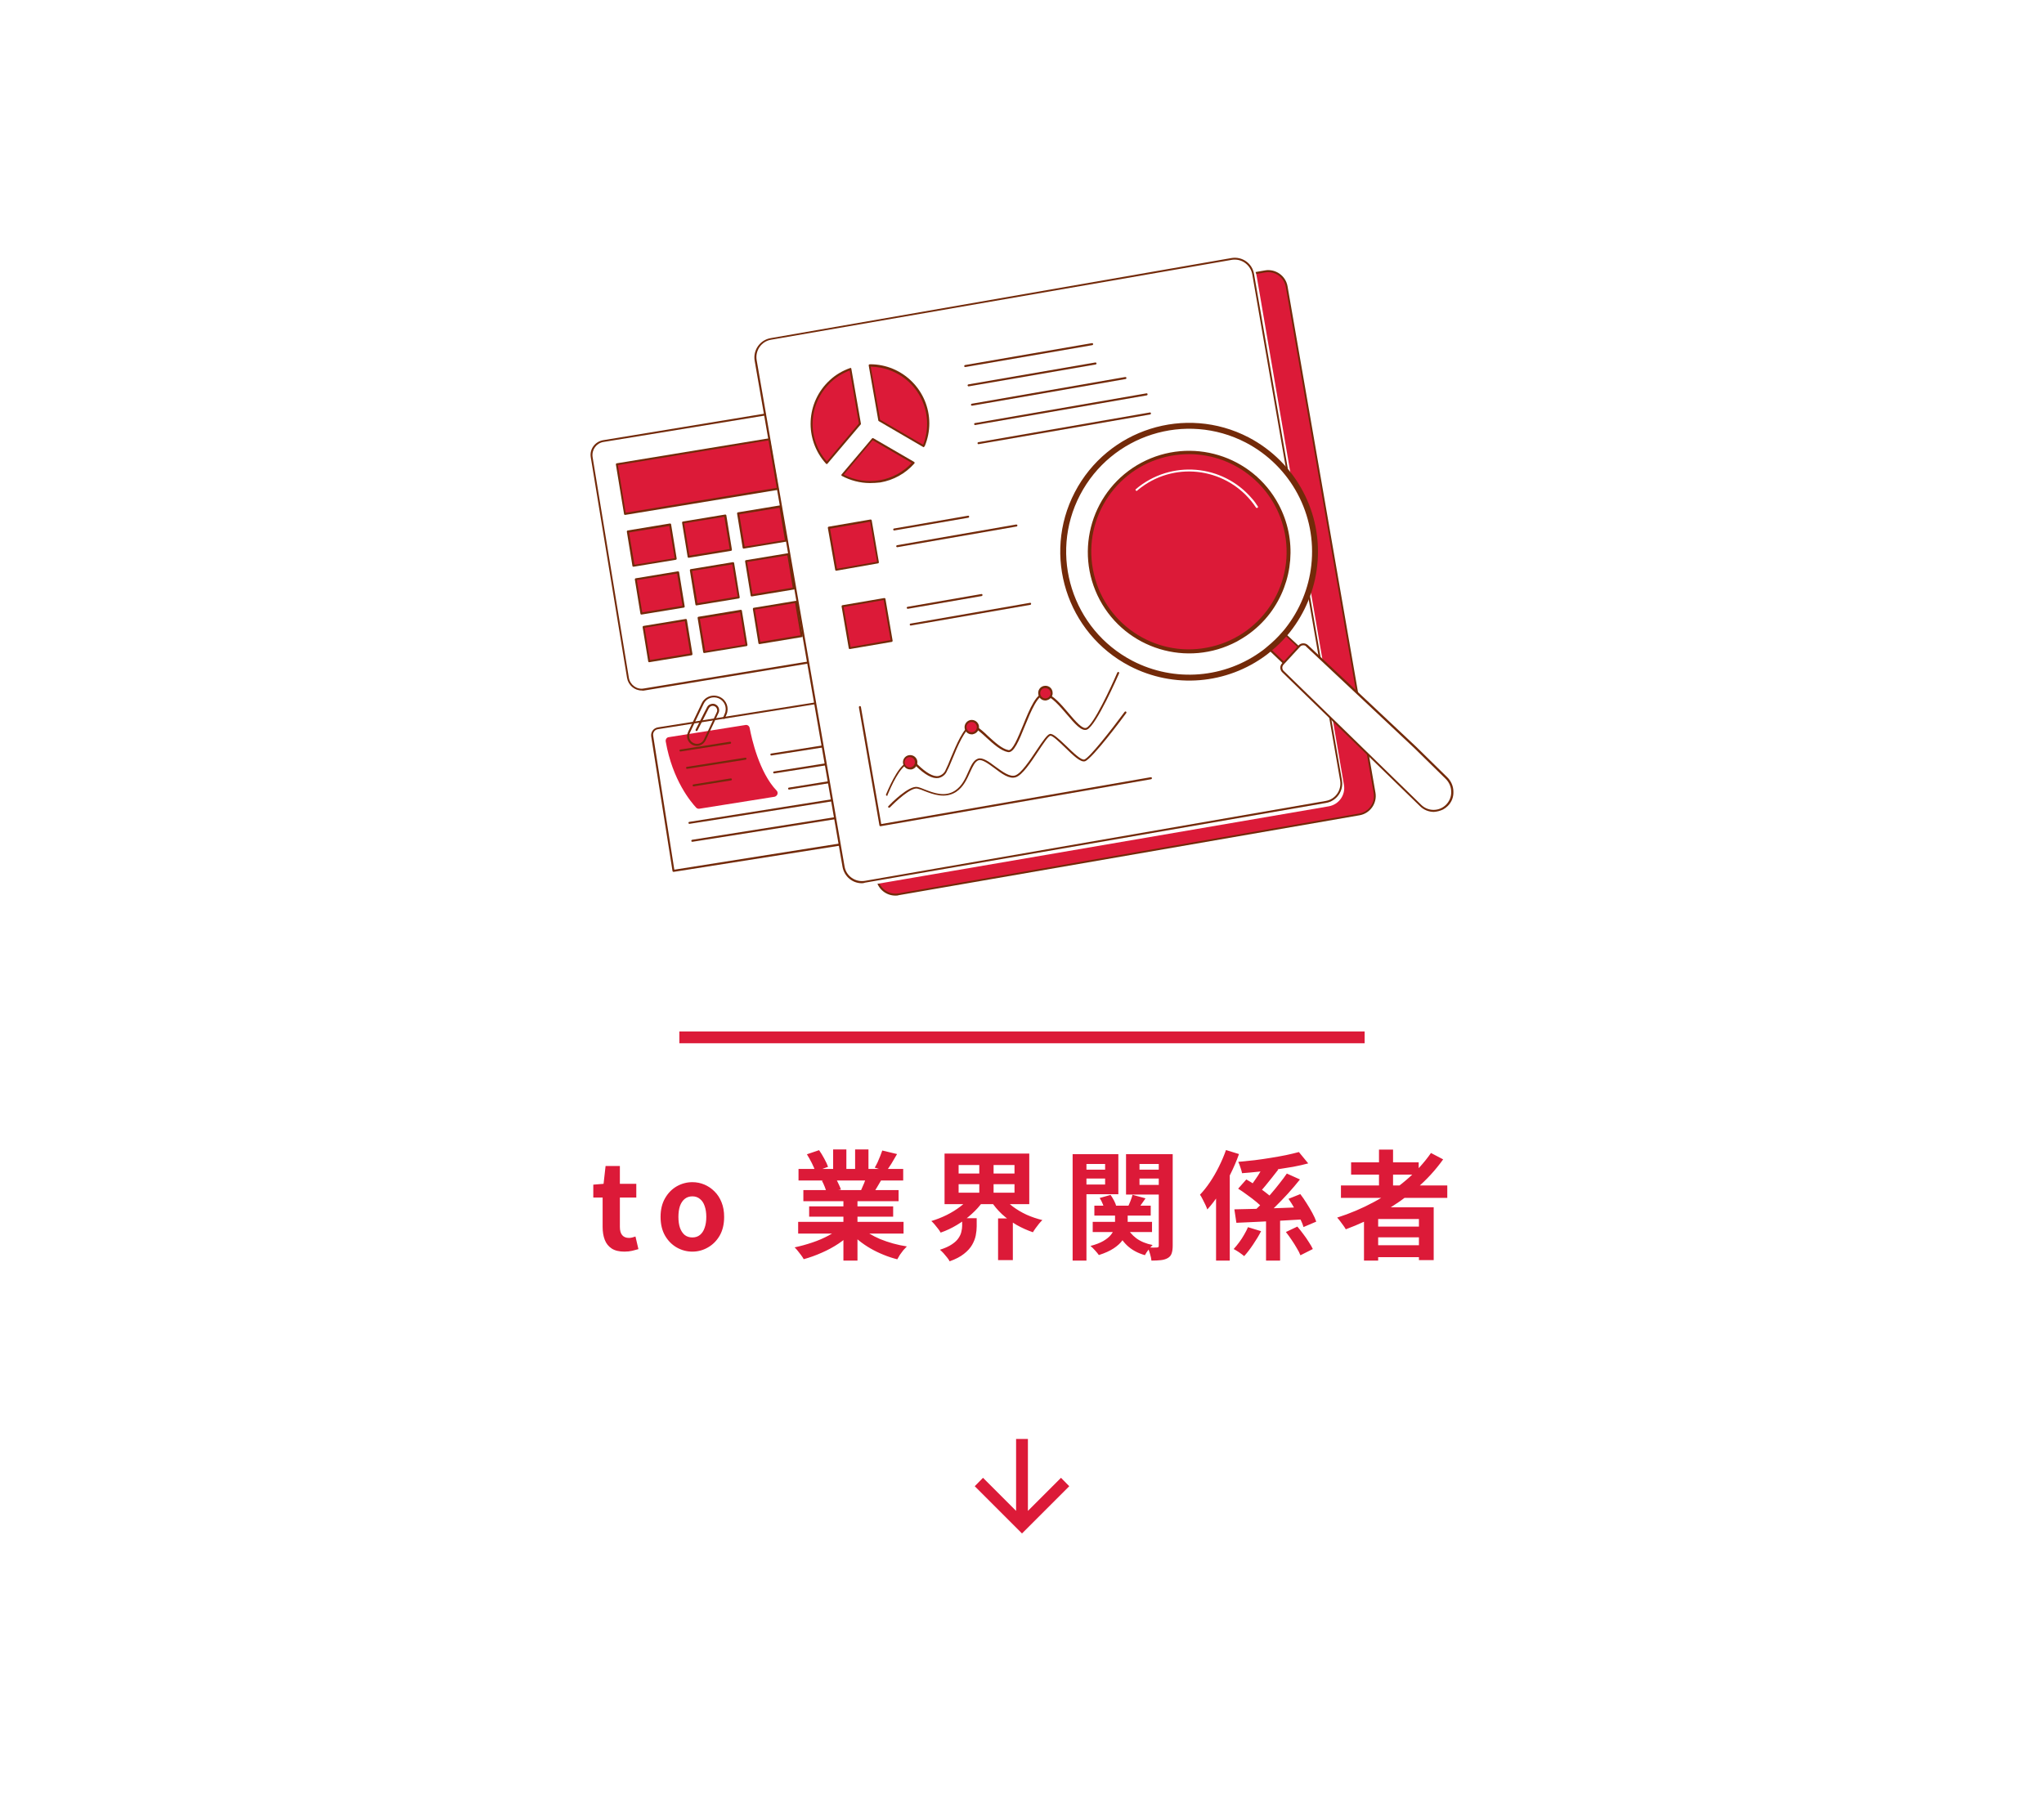 <svg width="346" height="307" viewBox="0 0 346 307" fill="none" xmlns="http://www.w3.org/2000/svg">
<g filter="url(#filter0_d_1059_7119)">
<rect x="8" y="4.641" width="330" height="290" rx="145" fill="white" shape-rendering="crispEdges"/>
<path d="M142.459 115.549L146.07 138.361L114.012 143.456L110.401 120.644C110.3 120.003 110.738 119.43 111.346 119.328L141.109 114.604C141.75 114.469 142.358 114.908 142.459 115.549Z" fill="white"/>
<path d="M114.011 143.624C113.943 143.624 113.842 143.557 113.842 143.489L110.231 120.677C110.13 119.969 110.602 119.294 111.345 119.159L141.108 114.435C141.817 114.333 142.526 114.806 142.627 115.548L146.238 138.36C146.238 138.461 146.204 138.529 146.103 138.562L114.011 143.624ZM141.311 114.738C141.243 114.738 141.209 114.738 141.142 114.738L111.378 119.463C110.839 119.53 110.467 120.036 110.569 120.576L114.146 143.253L145.866 138.225L142.289 115.582C142.256 115.312 142.121 115.076 141.884 114.941C141.716 114.806 141.513 114.738 141.311 114.738Z" fill="#732A09"/>
<path d="M113.2 120.814L126.192 118.755C126.53 118.688 126.833 118.924 126.901 119.261C127.238 121.084 128.521 126.787 131.457 129.857C131.693 130.094 131.693 130.499 131.423 130.735C131.322 130.836 131.22 130.87 131.119 130.904L118.397 132.928C118.195 132.962 117.992 132.895 117.857 132.76C116.98 131.815 113.842 128.136 112.694 121.556C112.627 121.185 112.863 120.847 113.2 120.814Z" fill="#DC1A38"/>
<path d="M115.191 123.243C115.089 123.243 115.022 123.176 115.022 123.075C115.022 122.973 115.089 122.906 115.191 122.906L123.56 121.59C123.661 121.59 123.728 121.624 123.762 121.725C123.762 121.826 123.728 121.894 123.627 121.927L115.191 123.243Z" fill="#732A09"/>
<path d="M116.305 126.178C116.204 126.178 116.137 126.11 116.137 126.009C116.137 125.908 116.204 125.84 116.305 125.84L126.159 124.288C126.26 124.288 126.328 124.322 126.362 124.423C126.362 124.524 126.328 124.592 126.227 124.626L116.305 126.178Z" fill="#732A09"/>
<path d="M117.416 129.148C117.314 129.148 117.247 129.081 117.247 128.979C117.247 128.878 117.314 128.811 117.416 128.811L123.692 127.798C123.793 127.798 123.861 127.832 123.895 127.933C123.895 128.035 123.861 128.102 123.76 128.136L117.416 129.148Z" fill="#732A09"/>
<path d="M117.959 122.298C117.048 122.298 116.306 121.555 116.306 120.644C116.306 120.408 116.373 120.172 116.474 119.935L118.803 115.042C119.376 113.895 120.76 113.456 121.907 114.03C122.987 114.57 123.46 115.852 122.987 116.966L122.717 117.607C122.684 117.708 122.582 117.742 122.515 117.708C122.414 117.675 122.38 117.573 122.414 117.506C122.414 117.506 122.414 117.506 122.414 117.472L122.684 116.831C123.122 115.819 122.65 114.671 121.637 114.232C120.659 113.828 119.545 114.232 119.107 115.177L116.778 120.07C116.474 120.745 116.744 121.521 117.419 121.825C118.094 122.129 118.87 121.859 119.174 121.184L121.334 116.595C121.502 116.257 121.367 115.819 121.03 115.616C120.659 115.414 120.22 115.515 120.018 115.886C120.018 115.886 120.018 115.92 119.984 115.92L118.06 119.699C118.027 119.767 117.925 119.8 117.824 119.767C117.757 119.733 117.723 119.632 117.757 119.531L119.68 115.751C119.815 115.481 120.051 115.279 120.355 115.211C120.625 115.11 120.963 115.144 121.199 115.312C121.671 115.582 121.874 116.19 121.637 116.696L119.444 121.353C119.242 121.758 118.87 122.095 118.432 122.23C118.263 122.264 118.094 122.298 117.959 122.298Z" fill="#732A09"/>
<path d="M130.576 123.918C130.474 123.918 130.407 123.85 130.407 123.749C130.407 123.648 130.474 123.581 130.576 123.581L139.991 122.096C140.092 122.096 140.159 122.129 140.193 122.231C140.193 122.332 140.159 122.399 140.058 122.433L130.576 123.918Z" fill="#732A09"/>
<path d="M131.051 126.954C130.95 126.954 130.883 126.887 130.883 126.785C130.883 126.684 130.95 126.617 131.051 126.617L140.466 125.132C140.568 125.132 140.635 125.166 140.669 125.267C140.669 125.368 140.635 125.436 140.534 125.469L131.051 126.954Z" fill="#732A09"/>
<path d="M133.578 129.687C133.477 129.687 133.409 129.62 133.409 129.519C133.409 129.418 133.477 129.35 133.578 129.35L140.935 128.169C141.036 128.169 141.103 128.203 141.137 128.304C141.137 128.405 141.103 128.473 141.002 128.506L133.578 129.687Z" fill="#732A09"/>
<path d="M116.709 135.491C116.608 135.491 116.541 135.424 116.541 135.322C116.541 135.221 116.608 135.154 116.709 135.154L141.411 131.239C141.512 131.239 141.58 131.273 141.614 131.374C141.614 131.475 141.58 131.543 141.479 131.577L116.709 135.491Z" fill="#732A09"/>
<path d="M117.188 138.531C117.12 138.531 117.019 138.463 117.019 138.396C117.019 138.295 117.053 138.227 117.154 138.193L141.855 134.279C141.957 134.279 142.024 134.313 142.058 134.414C142.058 134.515 142.024 134.583 141.923 134.616L117.188 138.531Z" fill="#732A09"/>
<path d="M102.133 70.668L140.467 64.391C141.75 64.189 142.965 65.066 143.167 66.349L149.309 103.739C149.511 105.021 148.634 106.236 147.352 106.438L109.017 112.715C107.734 112.917 106.52 112.04 106.317 110.758L100.175 73.401C99.973 72.119 100.817 70.904 102.133 70.668Z" fill="white"/>
<path d="M108.645 112.916C107.396 112.916 106.35 112.005 106.147 110.79L100.006 73.434C99.769 72.051 100.714 70.768 102.098 70.532L140.466 64.222C141.85 63.986 143.132 64.93 143.369 66.314L149.51 103.704C149.746 105.087 148.802 106.37 147.418 106.606L109.049 112.916C108.914 112.95 108.78 112.95 108.645 112.916ZM140.871 64.525C140.736 64.525 140.635 64.525 140.5 64.559L102.132 70.836C100.951 71.038 100.141 72.152 100.309 73.367L106.451 110.757C106.654 111.938 107.767 112.781 108.948 112.579L147.317 106.269C148.498 106.066 149.308 104.952 149.139 103.738L143.031 66.348C142.829 65.302 141.918 64.525 140.871 64.525Z" fill="#732A09"/>
<path d="M139.537 68.855L104.405 74.626L105.789 83.05L140.921 77.279L139.537 68.855Z" fill="#DC1A38"/>
<path d="M105.808 83.187C105.74 83.187 105.639 83.119 105.639 83.052L104.256 74.649C104.256 74.615 104.256 74.548 104.289 74.514C104.323 74.481 104.357 74.447 104.391 74.447L139.52 68.676C139.621 68.676 139.688 68.71 139.722 68.811L141.106 77.214C141.106 77.315 141.072 77.383 140.971 77.416L105.808 83.187ZM104.593 74.75L105.909 82.816L140.734 77.079L139.418 69.014L104.593 74.75Z" fill="#732A09"/>
<path d="M113.452 84.832L106.293 86.008L107.245 91.802L114.404 90.626L113.452 84.832Z" fill="#DC1A38"/>
<path d="M107.223 91.96C107.156 91.96 107.055 91.892 107.055 91.825L106.11 86.021C106.11 85.987 106.11 85.919 106.144 85.886C106.177 85.852 106.211 85.818 106.245 85.818L113.399 84.637C113.433 84.637 113.5 84.637 113.534 84.671C113.568 84.705 113.601 84.738 113.601 84.772L114.546 90.576C114.546 90.678 114.512 90.745 114.411 90.779L107.223 91.96ZM106.481 86.156L107.392 91.623L114.209 90.509L113.298 85.042L106.481 86.156Z" fill="#732A09"/>
<path d="M122.761 83.283L115.602 84.459L116.554 90.253L123.713 89.077L122.761 83.283Z" fill="#DC1A38"/>
<path d="M116.573 90.442C116.505 90.442 116.404 90.375 116.404 90.307L115.459 84.503C115.459 84.402 115.493 84.335 115.594 84.301L122.748 83.12C122.782 83.12 122.849 83.12 122.883 83.153C122.917 83.187 122.951 83.221 122.951 83.255L123.896 89.059C123.896 89.16 123.862 89.228 123.761 89.261L116.573 90.442ZM115.797 84.604L116.708 90.071L123.524 88.958L122.613 83.491L115.797 84.604Z" fill="#732A09"/>
<path d="M132.116 81.762L124.956 82.938L125.908 88.732L133.067 87.556L132.116 81.762Z" fill="#DC1A38"/>
<path d="M125.884 88.89C125.851 88.89 125.817 88.89 125.783 88.856C125.749 88.822 125.716 88.788 125.716 88.755L124.771 82.951C124.771 82.917 124.771 82.849 124.804 82.816C124.838 82.782 124.872 82.748 124.906 82.748L132.06 81.567C132.161 81.567 132.228 81.601 132.262 81.702L133.207 87.506C133.207 87.607 133.173 87.675 133.072 87.709L125.884 88.89ZM125.142 83.085L126.053 88.552L132.87 87.439L131.959 81.972L125.142 83.085Z" fill="#732A09"/>
<path d="M141.432 80.244L134.272 81.42L135.224 87.214L142.384 86.038L141.432 80.244Z" fill="#DC1A38"/>
<path d="M135.236 87.37C135.169 87.37 135.067 87.303 135.067 87.235L134.123 81.431C134.123 81.33 134.156 81.262 134.258 81.228L141.412 80.047C141.445 80.047 141.513 80.047 141.547 80.081C141.58 80.115 141.614 80.149 141.614 80.182L142.559 85.987C142.559 86.088 142.525 86.155 142.424 86.189L135.236 87.37ZM134.46 81.532L135.371 86.999L142.188 85.885L141.277 80.419L134.46 81.532Z" fill="#732A09"/>
<path d="M114.767 92.899L107.607 94.075L108.559 99.869L115.719 98.693L114.767 92.899Z" fill="#DC1A38"/>
<path d="M108.578 100.058C108.511 100.058 108.41 99.991 108.41 99.923L107.465 94.119C107.465 94.085 107.465 94.018 107.499 93.984C107.532 93.95 107.566 93.916 107.6 93.916L114.754 92.735C114.855 92.735 114.923 92.769 114.956 92.87L115.901 98.674C115.901 98.708 115.901 98.776 115.867 98.809C115.834 98.843 115.8 98.877 115.766 98.877L108.578 100.058ZM107.802 94.22L108.713 99.687L115.53 98.573L114.619 93.107L107.802 94.22Z" fill="#732A09"/>
<path d="M124.116 91.378L116.957 92.554L117.909 98.348L125.068 97.172L124.116 91.378Z" fill="#DC1A38"/>
<path d="M117.89 98.507C117.856 98.507 117.822 98.507 117.788 98.474C117.755 98.44 117.721 98.406 117.721 98.372L116.776 92.568C116.776 92.467 116.81 92.399 116.911 92.366L124.065 91.185C124.099 91.185 124.166 91.185 124.2 91.218C124.234 91.252 124.268 91.286 124.268 91.32L125.212 97.124C125.212 97.225 125.179 97.293 125.077 97.326L117.89 98.507ZM117.147 92.669L118.058 98.136L124.875 97.022L123.964 91.556L117.147 92.669Z" fill="#732A09"/>
<path d="M133.428 89.828L126.268 91.004L127.22 96.799L134.38 95.623L133.428 89.828Z" fill="#DC1A38"/>
<path d="M127.239 96.988C127.172 96.988 127.071 96.92 127.071 96.853L126.126 91.049C126.126 90.947 126.159 90.88 126.261 90.846L133.415 89.665C133.448 89.665 133.516 89.665 133.55 89.699C133.583 89.733 133.617 89.766 133.617 89.8L134.562 95.604C134.562 95.638 134.562 95.706 134.528 95.739C134.495 95.773 134.461 95.807 134.427 95.807L127.239 96.988ZM126.463 91.15L127.374 96.617L134.191 95.503L133.28 90.036L126.463 91.15Z" fill="#732A09"/>
<path d="M142.749 88.313L135.589 89.489L136.541 95.283L143.701 94.107L142.749 88.313Z" fill="#DC1A38"/>
<path d="M136.553 95.437C136.519 95.437 136.486 95.437 136.452 95.403C136.418 95.37 136.384 95.336 136.384 95.302L135.439 89.498C135.439 89.464 135.439 89.397 135.473 89.363C135.507 89.329 135.541 89.295 135.574 89.295L142.728 88.114C142.83 88.114 142.897 88.148 142.931 88.249L143.876 94.053C143.876 94.155 143.842 94.222 143.741 94.256L136.553 95.437ZM135.811 89.633L136.722 95.1L143.538 93.952L142.627 88.486L135.811 89.633Z" fill="#732A09"/>
<path d="M116.084 100.967L108.924 102.144L109.876 107.938L117.036 106.762L116.084 100.967Z" fill="#DC1A38"/>
<path d="M109.895 108.125C109.862 108.125 109.828 108.125 109.794 108.091C109.76 108.058 109.727 108.024 109.727 107.99L108.782 102.186C108.782 102.085 108.815 102.017 108.917 101.983L116.071 100.802C116.104 100.802 116.172 100.802 116.206 100.836C116.239 100.87 116.273 100.903 116.273 100.937L117.218 106.741C117.218 106.843 117.184 106.91 117.083 106.944L109.895 108.125ZM109.119 102.287L110.03 107.754L116.847 106.64L115.936 101.173L109.119 102.287Z" fill="#732A09"/>
<path d="M125.433 99.444L118.274 100.62L119.226 106.414L126.385 105.238L125.433 99.444Z" fill="#DC1A38"/>
<path d="M119.204 106.572C119.137 106.572 119.036 106.504 119.036 106.437L118.091 100.633C118.091 100.599 118.091 100.531 118.125 100.498C118.158 100.464 118.192 100.43 118.226 100.43L125.38 99.249C125.481 99.249 125.549 99.283 125.582 99.384L126.527 105.188C126.527 105.289 126.493 105.357 126.392 105.391L119.204 106.572ZM118.462 100.768L119.373 106.234L126.19 105.121L125.279 99.654L118.462 100.768Z" fill="#732A09"/>
<path d="M134.743 97.895L127.583 99.071L128.535 104.865L135.694 103.689L134.743 97.895Z" fill="#DC1A38"/>
<path d="M128.554 105.052C128.52 105.052 128.487 105.052 128.453 105.019C128.419 104.985 128.385 104.951 128.385 104.917L127.44 99.113C127.44 99.012 127.474 98.944 127.575 98.911L134.729 97.73C134.831 97.73 134.898 97.763 134.932 97.865L135.877 103.669C135.877 103.77 135.843 103.837 135.742 103.871L128.588 105.052H128.554ZM127.778 99.214L128.689 104.681L135.506 103.567L134.594 98.101L127.778 99.214Z" fill="#732A09"/>
<path d="M144.097 96.375L136.937 97.551L137.889 103.345L145.049 102.169L144.097 96.375Z" fill="#DC1A38"/>
<path d="M137.865 103.501C137.798 103.501 137.697 103.433 137.697 103.366L136.752 97.562C136.752 97.461 136.785 97.393 136.887 97.359L144.041 96.178C144.074 96.178 144.142 96.178 144.176 96.212C144.209 96.246 144.243 96.279 144.243 96.313L145.188 102.117C145.188 102.151 145.188 102.219 145.154 102.252C145.121 102.286 145.087 102.32 145.053 102.32L137.865 103.501ZM137.123 97.697L138.034 103.164L144.851 102.05L143.939 96.583L137.123 97.697Z" fill="#732A09"/>
<path d="M136.153 55.482L214.173 41.95C215.894 41.646 217.513 42.794 217.817 44.515L232.699 130.262C233.003 131.983 231.855 133.603 230.134 133.906L152.115 147.438C150.394 147.742 148.774 146.595 148.47 144.874L133.589 59.127C133.285 57.406 134.432 55.786 136.153 55.482Z" fill="#DC1A38"/>
<path d="M151.575 147.641C149.955 147.641 148.605 146.494 148.302 144.908L133.42 59.161C133.116 57.372 134.331 55.651 136.119 55.314L214.139 41.782C215.927 41.478 217.648 42.693 217.952 44.481L232.834 130.229C233.138 132.017 231.923 133.738 230.134 134.042L152.115 147.574C151.946 147.641 151.744 147.641 151.575 147.641ZM214.713 42.086C214.544 42.086 214.375 42.086 214.206 42.119L136.187 55.651C134.567 55.921 133.487 57.474 133.757 59.093L148.639 144.84C148.909 146.46 150.461 147.54 152.081 147.27L230.101 133.738C231.72 133.468 232.8 131.916 232.53 130.296L217.648 44.549C217.378 43.132 216.164 42.086 214.713 42.086Z" fill="#732A09"/>
<path d="M130.679 53.592L209.07 40.127C210.791 39.824 212.41 40.971 212.714 42.692L227.495 128.878C227.798 130.599 226.651 132.219 224.93 132.522L146.539 145.987C144.818 146.29 143.199 145.143 142.895 143.422L128.081 57.236C127.811 55.515 128.958 53.895 130.679 53.592Z" fill="white"/>
<path d="M145.901 145.548C144.281 145.548 142.931 144.401 142.627 142.815L127.746 57.068C127.442 55.279 128.657 53.558 130.445 53.254L208.465 39.689C210.253 39.385 211.974 40.566 212.278 42.388L227.16 128.135C227.463 129.924 226.248 131.645 224.46 131.949L146.44 145.447C146.272 145.514 146.069 145.548 145.901 145.548ZM209.038 39.959C208.87 39.959 208.701 39.959 208.532 39.992L130.513 53.524C128.893 53.794 127.813 55.346 128.083 56.966L142.965 142.713C143.235 144.333 144.787 145.413 146.407 145.143L224.426 131.611C226.046 131.341 227.126 129.789 226.856 128.169L211.974 42.422C211.704 41.005 210.456 39.959 209.038 39.959Z" fill="#732A09"/>
<path d="M147.43 84.142L140.315 85.376L141.549 92.491L148.664 91.257L147.43 84.142Z" fill="#DC1A38"/>
<path d="M141.551 92.634C141.518 92.634 141.484 92.634 141.45 92.6C141.416 92.567 141.383 92.533 141.383 92.499L140.134 85.379C140.134 85.345 140.134 85.278 140.168 85.244C140.202 85.21 140.235 85.176 140.269 85.176L147.356 83.961C147.457 83.961 147.524 83.995 147.558 84.096L148.773 91.183C148.773 91.284 148.739 91.352 148.638 91.385L141.551 92.634ZM140.505 85.514L141.686 92.296L148.469 91.115L147.288 84.333L140.505 85.514Z" fill="#732A09"/>
<path d="M151.371 85.818C151.27 85.818 151.202 85.751 151.202 85.649C151.202 85.548 151.27 85.481 151.371 85.481L163.857 83.321C163.958 83.287 164.025 83.355 164.059 83.456C164.059 83.557 164.025 83.624 163.924 83.658L151.371 85.818Z" fill="#732A09"/>
<path d="M151.877 88.653C151.81 88.653 151.708 88.585 151.708 88.518C151.708 88.416 151.742 88.349 151.843 88.315L172.023 84.806C172.124 84.806 172.192 84.839 172.226 84.941C172.226 85.042 172.192 85.109 172.091 85.143L151.877 88.653Z" fill="#732A09"/>
<path d="M149.719 97.404L142.604 98.639L143.838 105.754L150.954 104.52L149.719 97.404Z" fill="#DC1A38"/>
<path d="M143.845 105.897C143.777 105.897 143.676 105.829 143.676 105.762L142.461 98.675C142.461 98.574 142.495 98.506 142.596 98.473L149.683 97.258C149.784 97.258 149.852 97.292 149.885 97.393L151.1 104.479C151.1 104.581 151.067 104.648 150.965 104.682L143.845 105.897ZM142.799 98.776L143.98 105.559L150.763 104.378L149.582 97.595L142.799 98.776Z" fill="#732A09"/>
<path d="M153.662 99.081C153.594 99.081 153.493 99.013 153.493 98.946C153.459 98.844 153.527 98.777 153.628 98.743L166.114 96.584C166.215 96.55 166.283 96.617 166.316 96.719C166.316 96.82 166.283 96.887 166.181 96.921L153.662 99.081Z" fill="#732A09"/>
<path d="M154.167 101.916C154.065 101.916 153.998 101.849 153.998 101.748C153.998 101.646 154.065 101.579 154.167 101.579L174.346 98.069C174.448 98.036 174.515 98.103 174.549 98.204C174.549 98.305 174.515 98.373 174.414 98.407L154.167 101.916Z" fill="#732A09"/>
<path d="M149.037 135.897C148.969 135.897 148.868 135.829 148.868 135.762L145.392 115.751C145.392 115.65 145.426 115.582 145.527 115.548C145.629 115.548 145.696 115.582 145.73 115.683L149.172 135.526L194.796 127.595C194.897 127.595 194.964 127.629 194.998 127.73C194.998 127.832 194.964 127.899 194.863 127.933L149.037 135.897Z" fill="#732A09"/>
<path d="M150.157 130.733C150.123 130.733 150.123 130.733 150.089 130.733C149.988 130.699 149.954 130.598 149.988 130.497C150.933 128.27 152.384 125.232 153.936 124.929C154.443 124.828 154.983 125.03 155.32 125.435C156.771 126.852 157.986 127.561 158.863 127.392C159.403 127.257 159.876 126.886 160.078 126.346C160.314 125.874 160.618 125.199 160.922 124.389C161.9 122.06 163.115 119.158 164.364 118.753C164.634 118.652 164.937 118.72 165.174 118.888C165.916 119.394 166.591 119.968 167.232 120.609C168.413 121.689 169.628 122.803 170.708 123.005C171.417 123.14 172.328 120.846 173.171 118.821C174.319 115.986 175.5 113.084 176.985 113.388C178.267 113.658 179.617 115.244 180.899 116.762C182.046 118.112 183.261 119.529 183.902 119.226C185.117 118.72 188.087 112.308 189.133 109.878C189.167 109.811 189.268 109.743 189.335 109.777C189.437 109.811 189.47 109.912 189.437 110.013C189.268 110.384 185.59 118.855 184.004 119.529C183.093 119.901 181.945 118.551 180.595 116.965C179.381 115.548 178.031 113.961 176.883 113.725C175.736 113.489 174.521 116.391 173.475 118.956C172.496 121.385 171.619 123.511 170.64 123.343C169.459 123.14 168.177 121.993 166.962 120.879C166.321 120.272 165.646 119.698 164.937 119.192C164.769 119.091 164.6 119.057 164.398 119.125C163.318 119.462 162.069 122.398 161.192 124.558C160.854 125.367 160.584 126.042 160.314 126.515C160.078 127.156 159.504 127.595 158.863 127.73C157.851 127.898 156.569 127.19 155.016 125.671C154.746 125.367 154.341 125.199 153.936 125.266C152.35 125.57 150.764 129.383 150.224 130.632C150.292 130.699 150.224 130.733 150.157 130.733Z" fill="#732A09"/>
<path d="M150.525 132.758C150.491 132.758 150.424 132.758 150.39 132.724C150.322 132.657 150.322 132.556 150.39 132.488C150.727 132.117 153.832 128.945 155.317 129.249C155.755 129.35 156.16 129.519 156.565 129.687C157.983 130.227 159.906 131.003 161.627 129.89C162.842 129.114 163.416 127.798 163.922 126.65C164.394 125.604 164.766 124.727 165.542 124.457C166.318 124.187 167.398 124.963 168.511 125.807C169.726 126.684 170.941 127.595 171.852 127.291C172.864 126.954 174.315 124.76 175.463 123.039C176.61 121.318 177.285 120.374 177.724 120.272C178.23 120.171 179.107 120.981 180.491 122.297C181.638 123.411 183.022 124.76 183.562 124.592C184.405 124.322 188.084 119.631 190.378 116.527C190.446 116.459 190.547 116.425 190.615 116.493C190.682 116.56 190.716 116.662 190.648 116.729C190.075 117.539 184.878 124.491 183.663 124.895C182.921 125.132 181.638 123.883 180.255 122.533C179.31 121.622 178.162 120.509 177.791 120.576C177.42 120.644 176.576 121.96 175.733 123.208C174.484 125.098 173.067 127.224 171.953 127.595C170.84 127.966 169.557 126.988 168.309 126.043C167.296 125.3 166.25 124.524 165.643 124.727C165.035 124.929 164.664 125.773 164.226 126.718C163.686 127.899 163.112 129.249 161.83 130.092C159.974 131.273 157.949 130.497 156.464 129.924C156.093 129.755 155.688 129.62 155.283 129.519C154.203 129.282 151.605 131.712 150.694 132.657C150.626 132.724 150.559 132.758 150.525 132.758Z" fill="#732A09"/>
<path d="M154.069 126.111C154.647 126.111 155.115 125.643 155.115 125.065C155.115 124.487 154.647 124.019 154.069 124.019C153.492 124.019 153.023 124.487 153.023 125.065C153.023 125.643 153.492 126.111 154.069 126.111Z" fill="#DC1A38"/>
<path d="M154.064 126.279C153.39 126.279 152.85 125.739 152.85 125.064C152.85 124.389 153.39 123.849 154.064 123.849C154.672 123.849 155.178 124.288 155.279 124.861C155.381 125.536 154.942 126.144 154.301 126.279C154.199 126.279 154.132 126.279 154.064 126.279ZM154.064 124.187C154.031 124.187 153.963 124.187 153.929 124.187C153.457 124.22 153.086 124.659 153.12 125.131C153.153 125.604 153.592 125.975 154.064 125.941C154.537 125.908 154.908 125.469 154.874 124.996C154.841 124.558 154.503 124.22 154.064 124.187Z" fill="#732A09"/>
<path d="M164.529 120.173C165.107 120.173 165.575 119.704 165.575 119.127C165.575 118.549 165.107 118.081 164.529 118.081C163.951 118.081 163.483 118.549 163.483 119.127C163.483 119.704 163.951 120.173 164.529 120.173Z" fill="#DC1A38"/>
<path d="M164.493 120.34C163.818 120.34 163.278 119.8 163.278 119.125C163.278 118.518 163.717 118.012 164.291 117.911C164.966 117.809 165.573 118.248 165.708 118.889C165.809 119.564 165.371 120.171 164.729 120.306C164.662 120.34 164.594 120.34 164.493 120.34ZM164.493 118.248C164.426 118.248 164.392 118.248 164.324 118.248C163.852 118.349 163.515 118.788 163.616 119.26C163.65 119.497 163.784 119.699 163.987 119.834C164.392 120.104 164.932 120.003 165.202 119.598C165.472 119.193 165.371 118.687 164.999 118.417C164.864 118.282 164.696 118.248 164.493 118.248Z" fill="#732A09"/>
<path d="M176.947 114.435C177.525 114.435 177.994 113.967 177.994 113.389C177.994 112.812 177.525 112.343 176.947 112.343C176.37 112.343 175.901 112.812 175.901 113.389C175.901 113.967 176.37 114.435 176.947 114.435Z" fill="#DC1A38"/>
<path d="M176.949 114.603C176.341 114.603 175.869 114.164 175.768 113.59C175.633 112.915 176.038 112.274 176.713 112.139C177.388 112.004 178.029 112.409 178.164 113.084C178.164 113.118 178.164 113.152 178.164 113.152C178.231 113.455 178.164 113.793 177.961 114.063C177.759 114.333 177.489 114.501 177.185 114.569C177.084 114.603 177.016 114.603 176.949 114.603ZM176.949 112.51C176.915 112.51 176.848 112.51 176.814 112.51C176.341 112.578 176.004 113.05 176.105 113.523C176.173 113.995 176.645 114.333 177.118 114.231C177.354 114.198 177.556 114.063 177.691 113.86C177.826 113.658 177.894 113.421 177.826 113.185C177.725 112.814 177.388 112.51 176.949 112.51Z" fill="#732A09"/>
<path d="M148.836 67.192L156.361 71.579C158.453 66.551 156.091 60.781 151.063 58.688C149.848 58.182 148.532 57.912 147.216 57.912L148.836 67.192Z" fill="#DC1A38"/>
<path d="M156.365 71.714C156.332 71.714 156.298 71.714 156.264 71.681L148.739 67.294C148.705 67.26 148.672 67.226 148.672 67.159L147.052 57.879C147.052 57.845 147.052 57.778 147.086 57.744C147.119 57.71 147.187 57.676 147.288 57.676C152.822 57.676 157.31 62.164 157.31 67.699C157.31 69.015 157.04 70.331 156.534 71.546C156.5 71.579 156.467 71.613 156.433 71.647L156.365 71.714ZM148.975 67.058L156.264 71.309C158.221 66.349 155.792 60.713 150.798 58.756C149.718 58.317 148.57 58.115 147.389 58.081L148.975 67.058Z" fill="#732A09"/>
<path d="M147.722 70.331L142.559 76.439C146.575 78.632 151.569 77.755 154.606 74.346L147.722 70.331Z" fill="#DC1A38"/>
<path d="M147.249 77.787C145.595 77.787 143.942 77.348 142.491 76.572C142.457 76.538 142.423 76.504 142.423 76.471C142.423 76.437 142.423 76.37 142.457 76.336L147.62 70.228C147.688 70.16 147.755 70.16 147.823 70.194L154.74 74.21C154.808 74.243 154.842 74.379 154.808 74.446C154.808 74.446 154.808 74.446 154.774 74.48C153.289 76.167 151.231 77.314 149.004 77.686C148.396 77.753 147.823 77.787 147.249 77.787ZM142.828 76.37C146.675 78.36 151.4 77.55 154.335 74.379L147.721 70.531L142.828 76.37Z" fill="#732A09"/>
<path d="M145.594 67.73L143.974 58.45C138.845 60.272 136.145 65.874 137.967 71.037C138.406 72.286 139.081 73.433 139.958 74.378L145.594 67.73Z" fill="#DC1A38"/>
<path d="M139.961 74.581C139.928 74.581 139.86 74.547 139.826 74.513C136.114 70.43 136.384 64.086 140.501 60.34C141.48 59.429 142.661 58.754 143.91 58.315C143.943 58.282 144.011 58.282 144.045 58.315C144.078 58.349 144.112 58.383 144.112 58.45L145.732 67.73C145.732 67.764 145.732 67.832 145.698 67.865L140.063 74.513C140.063 74.513 140.029 74.547 139.961 74.581ZM143.842 58.72C138.848 60.61 136.283 66.178 138.173 71.172C138.578 72.252 139.185 73.265 139.961 74.142L145.394 67.697L143.842 58.72Z" fill="#732A09"/>
<path d="M163.383 58.148C163.315 58.148 163.214 58.08 163.214 58.013C163.214 57.911 163.248 57.844 163.349 57.81L184.845 54.098C184.946 54.098 185.014 54.132 185.047 54.233C185.047 54.334 185.014 54.402 184.912 54.436L163.383 58.148Z" fill="#732A09"/>
<path d="M163.953 61.42C163.886 61.42 163.818 61.353 163.785 61.285C163.785 61.184 163.818 61.116 163.92 61.083L185.415 57.371C185.517 57.371 185.584 57.404 185.618 57.506C185.618 57.607 185.584 57.674 185.483 57.708L163.953 61.42Z" fill="#732A09"/>
<path d="M164.531 64.695C164.464 64.695 164.362 64.627 164.362 64.56C164.362 64.459 164.396 64.391 164.497 64.357L190.481 59.835C190.583 59.835 190.65 59.869 190.684 59.97C190.684 60.072 190.65 60.139 190.549 60.173L164.531 64.695Z" fill="#732A09"/>
<path d="M165.071 67.967C164.97 67.967 164.902 67.9 164.902 67.798C164.902 67.697 164.97 67.63 165.071 67.63L194.058 62.602C194.159 62.568 194.227 62.635 194.261 62.736C194.261 62.838 194.227 62.905 194.126 62.939L165.071 67.967Z" fill="#732A09"/>
<path d="M165.641 71.206C165.54 71.206 165.473 71.138 165.473 71.037C165.473 70.936 165.54 70.868 165.641 70.868L194.629 65.84C194.73 65.807 194.797 65.874 194.831 65.975C194.831 66.076 194.797 66.144 194.696 66.178L165.641 71.206Z" fill="#732A09"/>
<path d="M235.19 122.67C235.055 122.805 234.887 122.906 234.718 123.007C233.976 123.412 233.098 123.277 232.491 122.703L213.357 104.481L215.821 101.849L232.018 116.933L235.123 119.936C235.899 120.611 235.933 121.86 235.19 122.67C235.19 122.636 235.19 122.636 235.19 122.67Z" fill="#DC1A38"/>
<path d="M233.812 123.412C233.272 123.412 232.766 123.21 232.361 122.838L213.227 104.582C213.16 104.515 213.16 104.413 213.227 104.346L215.691 101.714C215.758 101.646 215.859 101.646 215.927 101.714L232.125 116.798L235.229 119.801C236.073 120.611 236.107 121.927 235.33 122.771L235.297 122.805C235.162 122.973 234.959 123.075 234.79 123.176C234.487 123.311 234.149 123.412 233.812 123.412ZM213.598 104.447L232.597 122.568C233.137 123.075 233.947 123.21 234.622 122.838C234.79 122.737 234.925 122.636 235.06 122.501C235.735 121.826 235.735 120.712 235.027 120.004L234.993 119.97L231.922 116.967L215.826 102.017L213.598 104.447Z" fill="#732A09"/>
<path d="M244.945 132.321C244.708 132.558 244.472 132.76 244.168 132.895C242.954 133.536 241.435 133.3 240.456 132.355L217.206 109.712C216.835 109.341 216.835 108.767 217.172 108.396L219.939 105.393C220.277 105.021 220.884 104.988 221.289 105.325L239.613 122.535L244.843 127.665C246.126 128.913 246.193 131.005 244.945 132.321Z" fill="white"/>
<path d="M242.721 133.468C241.844 133.468 241 133.13 240.359 132.489L217.074 109.846C216.636 109.441 216.602 108.733 217.041 108.294L219.808 105.29C220.213 104.818 220.955 104.818 221.394 105.223L239.718 122.433L244.948 127.562C245.623 128.204 246.028 129.115 246.028 130.06C246.062 130.971 245.724 131.814 245.083 132.456C244.847 132.692 244.577 132.894 244.273 133.063C243.767 133.299 243.261 133.434 242.721 133.468ZM220.618 105.257C220.381 105.257 220.179 105.358 220.044 105.527L217.277 108.53C216.973 108.834 217.007 109.34 217.311 109.61L240.561 132.253C241.742 133.434 243.632 133.4 244.779 132.253C245.353 131.679 245.691 130.87 245.657 130.06C245.657 129.216 245.286 128.406 244.678 127.832L239.448 122.703L221.124 105.493C221.023 105.324 220.82 105.257 220.618 105.257Z" fill="#732A09"/>
<path d="M211.131 70.499C200.67 65.066 187.813 69.149 182.38 79.576C176.947 90.004 181.031 102.894 191.458 108.327C198.747 112.107 207.521 111.398 214.101 106.471C214.371 106.269 214.607 106.066 214.843 105.864C215.788 105.088 216.666 104.244 217.442 103.333C217.611 103.131 217.813 102.928 217.982 102.692C220.479 99.52 222.031 95.74 222.47 91.758C223.449 83.018 218.927 74.582 211.131 70.499ZM214.573 99.554C213.494 100.971 212.178 102.219 210.693 103.232C210.187 103.569 209.68 103.873 209.14 104.177C201.008 108.496 190.918 105.425 186.599 97.326C182.279 89.194 185.35 79.104 193.449 74.784C201.582 70.465 211.671 73.536 215.991 81.635C219.062 87.371 218.488 94.357 214.573 99.554Z" fill="white" stroke="#732A09" stroke-linecap="round" stroke-linejoin="round"/>
<path d="M201.276 106.134C210.501 106.134 217.98 98.655 217.98 89.43C217.98 80.205 210.501 72.726 201.276 72.726C192.05 72.726 184.572 80.205 184.572 89.43C184.572 98.655 192.05 106.134 201.276 106.134Z" fill="#DC1A38"/>
<path d="M201.242 106.304C191.928 106.27 184.369 98.711 184.403 89.397C184.437 80.084 191.996 72.525 201.31 72.558C209.409 72.592 216.36 78.362 217.845 86.326C219.566 95.471 213.492 104.279 204.347 106C203.334 106.202 202.288 106.304 201.242 106.304ZM201.31 72.896C200.297 72.896 199.251 72.997 198.239 73.166C189.263 74.819 183.323 83.458 185.011 92.434C186.664 101.411 195.303 107.35 204.279 105.662C213.256 104.009 219.195 95.37 217.507 86.394C216.056 78.599 209.24 72.929 201.31 72.896Z" fill="#732A09"/>
<path d="M212.747 82.006C212.68 82.006 212.646 81.973 212.612 81.939C208.462 75.662 200.025 73.941 193.782 78.092C193.344 78.396 192.905 78.699 192.5 79.07C192.433 79.138 192.331 79.138 192.264 79.037C192.196 78.969 192.196 78.868 192.298 78.8C198.169 73.84 206.943 74.549 211.937 80.42C212.309 80.825 212.612 81.264 212.916 81.736C212.984 81.804 212.95 81.905 212.882 81.973C212.815 82.006 212.781 82.006 212.747 82.006Z" fill="white"/>
<path d="M115 171.641H231" stroke="#DC1A38" stroke-width="2"/>
<path d="M105.69 207.921C104.81 207.921 104.096 207.748 103.55 207.401C103.003 207.041 102.61 206.548 102.37 205.921C102.13 205.294 102.01 204.568 102.01 203.741V198.761H100.43V196.581L102.17 196.441L102.51 193.421H104.93V196.441H107.71V198.761H104.93V203.721C104.93 204.361 105.063 204.834 105.33 205.141C105.596 205.448 105.976 205.601 106.47 205.601C106.656 205.601 106.85 205.574 107.05 205.521C107.25 205.468 107.423 205.414 107.57 205.361L108.07 207.501C107.763 207.594 107.41 207.688 107.01 207.781C106.623 207.874 106.183 207.921 105.69 207.921ZM117.199 207.921C116.266 207.921 115.386 207.688 114.559 207.221C113.746 206.754 113.086 206.088 112.579 205.221C112.073 204.341 111.819 203.281 111.819 202.041C111.819 200.801 112.073 199.748 112.579 198.881C113.086 198.001 113.746 197.328 114.559 196.861C115.386 196.394 116.266 196.161 117.199 196.161C117.906 196.161 118.579 196.294 119.219 196.561C119.859 196.828 120.433 197.214 120.939 197.721C121.446 198.214 121.846 198.828 122.139 199.561C122.433 200.281 122.579 201.108 122.579 202.041C122.579 203.281 122.326 204.341 121.819 205.221C121.313 206.088 120.646 206.754 119.819 207.221C119.006 207.688 118.133 207.921 117.199 207.921ZM117.199 205.521C117.706 205.521 118.133 205.381 118.479 205.101C118.839 204.808 119.106 204.401 119.279 203.881C119.466 203.361 119.559 202.748 119.559 202.041C119.559 201.334 119.466 200.721 119.279 200.201C119.106 199.681 118.839 199.281 118.479 199.001C118.133 198.708 117.706 198.561 117.199 198.561C116.693 198.561 116.259 198.708 115.899 199.001C115.553 199.281 115.286 199.681 115.099 200.201C114.926 200.721 114.839 201.334 114.839 202.041C114.839 202.748 114.926 203.361 115.099 203.881C115.286 204.401 115.553 204.808 115.899 205.101C116.259 205.381 116.693 205.521 117.199 205.521ZM135.11 202.881H152.95V204.861H135.11V202.881ZM135.17 193.921H152.89V195.881H135.17V193.921ZM135.99 197.501H152.11V199.381H135.99V197.501ZM136.97 200.261H151.19V202.001H136.97V200.261ZM142.77 198.441H145.15V209.441H142.77V198.441ZM141.03 190.621H143.27V194.861H141.03V190.621ZM144.75 190.621H147.01V194.721H144.75V190.621ZM142.33 203.761L144.23 204.621C143.604 205.314 142.844 205.961 141.95 206.561C141.07 207.148 140.124 207.661 139.11 208.101C138.097 208.554 137.077 208.921 136.05 209.201C135.944 209.001 135.797 208.774 135.61 208.521C135.437 208.281 135.25 208.041 135.05 207.801C134.864 207.561 134.684 207.361 134.51 207.201C135.51 206.988 136.504 206.714 137.49 206.381C138.49 206.048 139.41 205.654 140.25 205.201C141.09 204.748 141.784 204.268 142.33 203.761ZM145.63 203.701C146.044 204.101 146.537 204.481 147.11 204.841C147.684 205.188 148.31 205.508 148.99 205.801C149.684 206.081 150.41 206.328 151.17 206.541C151.944 206.754 152.724 206.921 153.51 207.041C153.324 207.228 153.124 207.441 152.91 207.681C152.71 207.934 152.517 208.194 152.33 208.461C152.157 208.741 152.01 208.994 151.89 209.221C151.09 209.021 150.304 208.761 149.53 208.441C148.77 208.134 148.044 207.781 147.35 207.381C146.657 206.981 146.004 206.534 145.39 206.041C144.777 205.548 144.237 205.021 143.77 204.461L145.63 203.701ZM149.35 190.801L151.85 191.401C151.544 191.948 151.23 192.481 150.91 193.001C150.59 193.508 150.297 193.941 150.03 194.301L148.07 193.701C148.23 193.434 148.39 193.134 148.55 192.801C148.71 192.454 148.857 192.108 148.99 191.761C149.137 191.401 149.257 191.081 149.35 190.801ZM146.71 195.081L149.25 195.681C148.97 196.148 148.704 196.601 148.45 197.041C148.197 197.468 147.97 197.834 147.77 198.141L145.73 197.581C145.904 197.208 146.084 196.794 146.27 196.341C146.457 195.874 146.604 195.454 146.71 195.081ZM136.59 191.441L138.65 190.741C138.944 191.154 139.237 191.634 139.53 192.181C139.824 192.714 140.037 193.174 140.17 193.561L138.01 194.361C137.904 193.961 137.71 193.488 137.43 192.941C137.15 192.394 136.87 191.894 136.59 191.441ZM139.13 195.921L141.47 195.541C141.644 195.821 141.81 196.141 141.97 196.501C142.144 196.848 142.27 197.154 142.35 197.421L139.91 197.841C139.844 197.588 139.737 197.274 139.59 196.901C139.444 196.528 139.29 196.201 139.13 195.921ZM162.27 196.501V197.941H171.73V196.501H162.27ZM162.27 193.261V194.701H171.73V193.261H162.27ZM159.89 191.321H174.23V199.881H159.89V191.321ZM169.75 198.601C170.19 199.201 170.75 199.761 171.43 200.281C172.124 200.801 172.897 201.261 173.75 201.661C174.617 202.048 175.517 202.354 176.45 202.581C176.277 202.741 176.09 202.941 175.89 203.181C175.69 203.421 175.497 203.674 175.31 203.941C175.124 204.194 174.97 204.428 174.85 204.641C173.877 204.308 172.944 203.888 172.05 203.381C171.17 202.861 170.357 202.261 169.61 201.581C168.877 200.888 168.25 200.141 167.73 199.341L169.75 198.601ZM164.29 198.601L166.39 199.421C165.857 200.181 165.21 200.901 164.45 201.581C163.704 202.261 162.884 202.868 161.99 203.401C161.11 203.934 160.19 204.368 159.23 204.701C159.124 204.501 158.977 204.281 158.79 204.041C158.604 203.801 158.41 203.561 158.21 203.321C158.01 203.081 157.824 202.888 157.65 202.741C158.544 202.474 159.41 202.134 160.25 201.721C161.104 201.294 161.877 200.814 162.57 200.281C163.277 199.748 163.85 199.188 164.29 198.601ZM162.87 202.261H165.33V203.641C165.33 204.121 165.277 204.634 165.17 205.181C165.064 205.714 164.857 206.248 164.55 206.781C164.244 207.314 163.784 207.821 163.17 208.301C162.57 208.781 161.764 209.201 160.75 209.561C160.657 209.361 160.51 209.141 160.31 208.901C160.124 208.661 159.924 208.421 159.71 208.181C159.497 207.954 159.297 207.761 159.11 207.601C159.95 207.334 160.617 207.034 161.11 206.701C161.617 206.368 161.99 206.021 162.23 205.661C162.484 205.301 162.65 204.941 162.73 204.581C162.824 204.208 162.87 203.861 162.87 203.541V202.261ZM165.77 192.321H168.19V198.901H165.77V192.321ZM168.95 202.301H171.45V209.361H168.95V202.301ZM185.25 200.141H194.79V201.821H185.25V200.141ZM184.97 202.881H195.01V204.601H184.97V202.881ZM188.75 200.961H190.89V203.121C190.89 203.588 190.824 204.068 190.69 204.561C190.57 205.054 190.337 205.541 189.99 206.021C189.657 206.488 189.17 206.934 188.53 207.361C187.89 207.788 187.05 208.168 186.01 208.501C185.864 208.288 185.65 208.028 185.37 207.721C185.104 207.414 184.844 207.161 184.59 206.961C185.497 206.721 186.224 206.441 186.77 206.121C187.33 205.788 187.75 205.448 188.03 205.101C188.324 204.741 188.517 204.388 188.61 204.041C188.704 203.694 188.75 203.368 188.75 203.061V200.961ZM190.69 203.641C191.05 204.428 191.604 205.101 192.35 205.661C193.097 206.208 194.017 206.588 195.11 206.801C194.897 207.001 194.657 207.274 194.39 207.621C194.137 207.954 193.944 208.254 193.81 208.521C192.584 208.174 191.57 207.621 190.77 206.861C189.97 206.088 189.364 205.141 188.95 204.021L190.69 203.641ZM186.15 198.841L187.99 198.321C188.204 198.614 188.404 198.941 188.59 199.301C188.777 199.661 188.904 199.988 188.97 200.281L187.01 200.841C186.944 200.561 186.83 200.234 186.67 199.861C186.524 199.488 186.35 199.148 186.15 198.841ZM191.71 198.301L193.91 198.901C193.63 199.288 193.364 199.668 193.11 200.041C192.87 200.401 192.65 200.721 192.45 201.001L190.87 200.461C191.03 200.141 191.19 199.781 191.35 199.381C191.51 198.968 191.63 198.608 191.71 198.301ZM182.77 194.041H187.79V195.541H182.77V194.041ZM191.99 194.041H197.03V195.541H191.99V194.041ZM196.15 191.421H198.51V206.901C198.51 207.448 198.45 207.888 198.33 208.221C198.224 208.554 198.01 208.814 197.69 209.001C197.37 209.188 196.984 209.308 196.53 209.361C196.077 209.414 195.537 209.441 194.91 209.441C194.884 209.121 194.804 208.741 194.67 208.301C194.55 207.874 194.417 207.508 194.27 207.201C194.59 207.214 194.904 207.228 195.21 207.241C195.53 207.241 195.737 207.234 195.83 207.221C195.964 207.221 196.05 207.194 196.09 207.141C196.13 207.088 196.15 207.001 196.15 206.881V191.421ZM182.99 191.421H189.31V198.201H182.99V196.561H187.07V193.081H182.99V191.421ZM197.39 191.421V193.081H192.89V196.621H197.39V198.261H190.61V191.421H197.39ZM181.57 191.421H183.91V209.441H181.57V191.421ZM214.31 201.501H216.69V209.441H214.31V201.501ZM208.95 200.761C209.95 200.734 211.11 200.708 212.43 200.681C213.764 200.641 215.164 200.594 216.63 200.541C218.11 200.488 219.577 200.434 221.03 200.381L220.97 202.441C219.584 202.534 218.19 202.614 216.79 202.681C215.39 202.748 214.05 202.814 212.77 202.881C211.49 202.934 210.33 202.988 209.29 203.041L208.95 200.761ZM219.87 191.061L221.45 192.981C220.664 193.194 219.81 193.388 218.89 193.561C217.97 193.721 217.017 193.874 216.03 194.021C215.057 194.154 214.077 194.274 213.09 194.381C212.117 194.488 211.17 194.574 210.25 194.641C210.197 194.361 210.104 194.034 209.97 193.661C209.85 193.274 209.73 192.961 209.61 192.721C210.504 192.641 211.424 192.548 212.37 192.441C213.317 192.321 214.237 192.188 215.13 192.041C216.037 191.894 216.89 191.741 217.69 191.581C218.504 191.408 219.23 191.234 219.87 191.061ZM217.83 194.701L220.05 195.701C219.424 196.488 218.744 197.288 218.01 198.101C217.277 198.901 216.537 199.668 215.79 200.401C215.057 201.121 214.364 201.761 213.71 202.321L211.93 201.361C212.424 200.934 212.937 200.454 213.47 199.921C214.017 199.374 214.55 198.808 215.07 198.221C215.59 197.621 216.084 197.021 216.55 196.421C217.03 195.821 217.457 195.248 217.83 194.701ZM214.15 192.921L216.37 194.041C216.024 194.481 215.664 194.941 215.29 195.421C214.917 195.888 214.55 196.341 214.19 196.781C213.844 197.208 213.51 197.581 213.19 197.901L211.57 196.981C211.864 196.608 212.17 196.188 212.49 195.721C212.824 195.254 213.13 194.774 213.41 194.281C213.704 193.788 213.95 193.334 214.15 192.921ZM217.67 204.601L219.61 203.681C219.944 204.068 220.277 204.488 220.61 204.941C220.957 205.394 221.27 205.848 221.55 206.301C221.844 206.741 222.07 207.134 222.23 207.481L220.13 208.541C219.997 208.181 219.79 207.774 219.51 207.321C219.244 206.854 218.95 206.388 218.63 205.921C218.31 205.441 217.99 205.001 217.67 204.601ZM218.11 198.981L220.11 198.181C220.47 198.648 220.824 199.161 221.17 199.721C221.53 200.281 221.857 200.834 222.15 201.381C222.444 201.914 222.664 202.401 222.81 202.841L220.65 203.761C220.53 203.321 220.33 202.828 220.05 202.281C219.784 201.734 219.477 201.174 219.13 200.601C218.797 200.014 218.457 199.474 218.11 198.981ZM209.59 197.261L210.97 195.701C211.477 195.981 212.004 196.308 212.55 196.681C213.097 197.054 213.617 197.428 214.11 197.801C214.617 198.174 215.024 198.521 215.33 198.841L213.83 200.601C213.55 200.281 213.17 199.921 212.69 199.521C212.21 199.121 211.697 198.728 211.15 198.341C210.617 197.941 210.097 197.581 209.59 197.261ZM207.53 190.721L209.73 191.401C209.33 192.534 208.844 193.674 208.27 194.821C207.71 195.968 207.097 197.054 206.43 198.081C205.764 199.108 205.077 200.008 204.37 200.781C204.304 200.581 204.197 200.321 204.05 200.001C203.904 199.681 203.744 199.361 203.57 199.041C203.41 198.721 203.264 198.468 203.13 198.281C203.717 197.668 204.284 196.954 204.83 196.141C205.377 195.328 205.877 194.461 206.33 193.541C206.797 192.608 207.197 191.668 207.53 190.721ZM205.85 196.281L208.15 193.981L208.17 194.001V209.441H205.85V196.281ZM211.25 203.781L213.47 204.461C213.097 205.194 212.65 205.941 212.13 206.701C211.624 207.461 211.117 208.121 210.61 208.681C210.37 208.481 210.077 208.261 209.73 208.021C209.384 207.794 209.084 207.614 208.83 207.481C209.137 207.148 209.444 206.774 209.75 206.361C210.07 205.934 210.357 205.494 210.61 205.041C210.877 204.588 211.09 204.168 211.25 203.781ZM226.99 196.721H244.99V198.821H226.99V196.721ZM228.71 192.801H240.15V194.881H228.71V192.801ZM232.25 203.681H241.17V205.501H232.25V203.681ZM232.25 206.841H241.17V208.861H232.25V206.841ZM233.43 190.641H235.81V197.901H233.43V190.641ZM242.23 191.221L244.29 192.301C242.997 194.114 241.477 195.768 239.73 197.261C237.984 198.754 236.097 200.074 234.07 201.221C232.057 202.368 229.97 203.341 227.81 204.141C227.717 203.968 227.584 203.761 227.41 203.521C227.237 203.268 227.05 203.014 226.85 202.761C226.664 202.508 226.497 202.308 226.35 202.161C228.524 201.468 230.597 200.588 232.57 199.521C234.557 198.454 236.37 197.221 238.01 195.821C239.664 194.421 241.07 192.888 242.23 191.221ZM230.89 200.421H242.69V209.361H240.19V202.401H233.29V209.441H230.89V200.421Z" fill="#DC1A38"/>
<path d="M172 239.641V251.816L166.4 246.216L165 247.641L173 255.641L181 247.641L179.6 246.216L174 251.816V239.641H172Z" fill="#DC1A38"/>
</g>
<defs>
<filter id="filter0_d_1059_7119" x="0" y="0.641" width="346" height="306" filterUnits="userSpaceOnUse" color-interpolation-filters="sRGB">
<feFlood flood-opacity="0" result="BackgroundImageFix"/>
<feColorMatrix in="SourceAlpha" type="matrix" values="0 0 0 0 0 0 0 0 0 0 0 0 0 0 0 0 0 0 127 0" result="hardAlpha"/>
<feOffset dy="4"/>
<feGaussianBlur stdDeviation="4"/>
<feComposite in2="hardAlpha" operator="out"/>
<feColorMatrix type="matrix" values="0 0 0 0 0 0 0 0 0 0 0 0 0 0 0 0 0 0 0.3 0"/>
<feBlend mode="normal" in2="BackgroundImageFix" result="effect1_dropShadow_1059_7119"/>
<feBlend mode="normal" in="SourceGraphic" in2="effect1_dropShadow_1059_7119" result="shape"/>
</filter>
</defs>
</svg>
